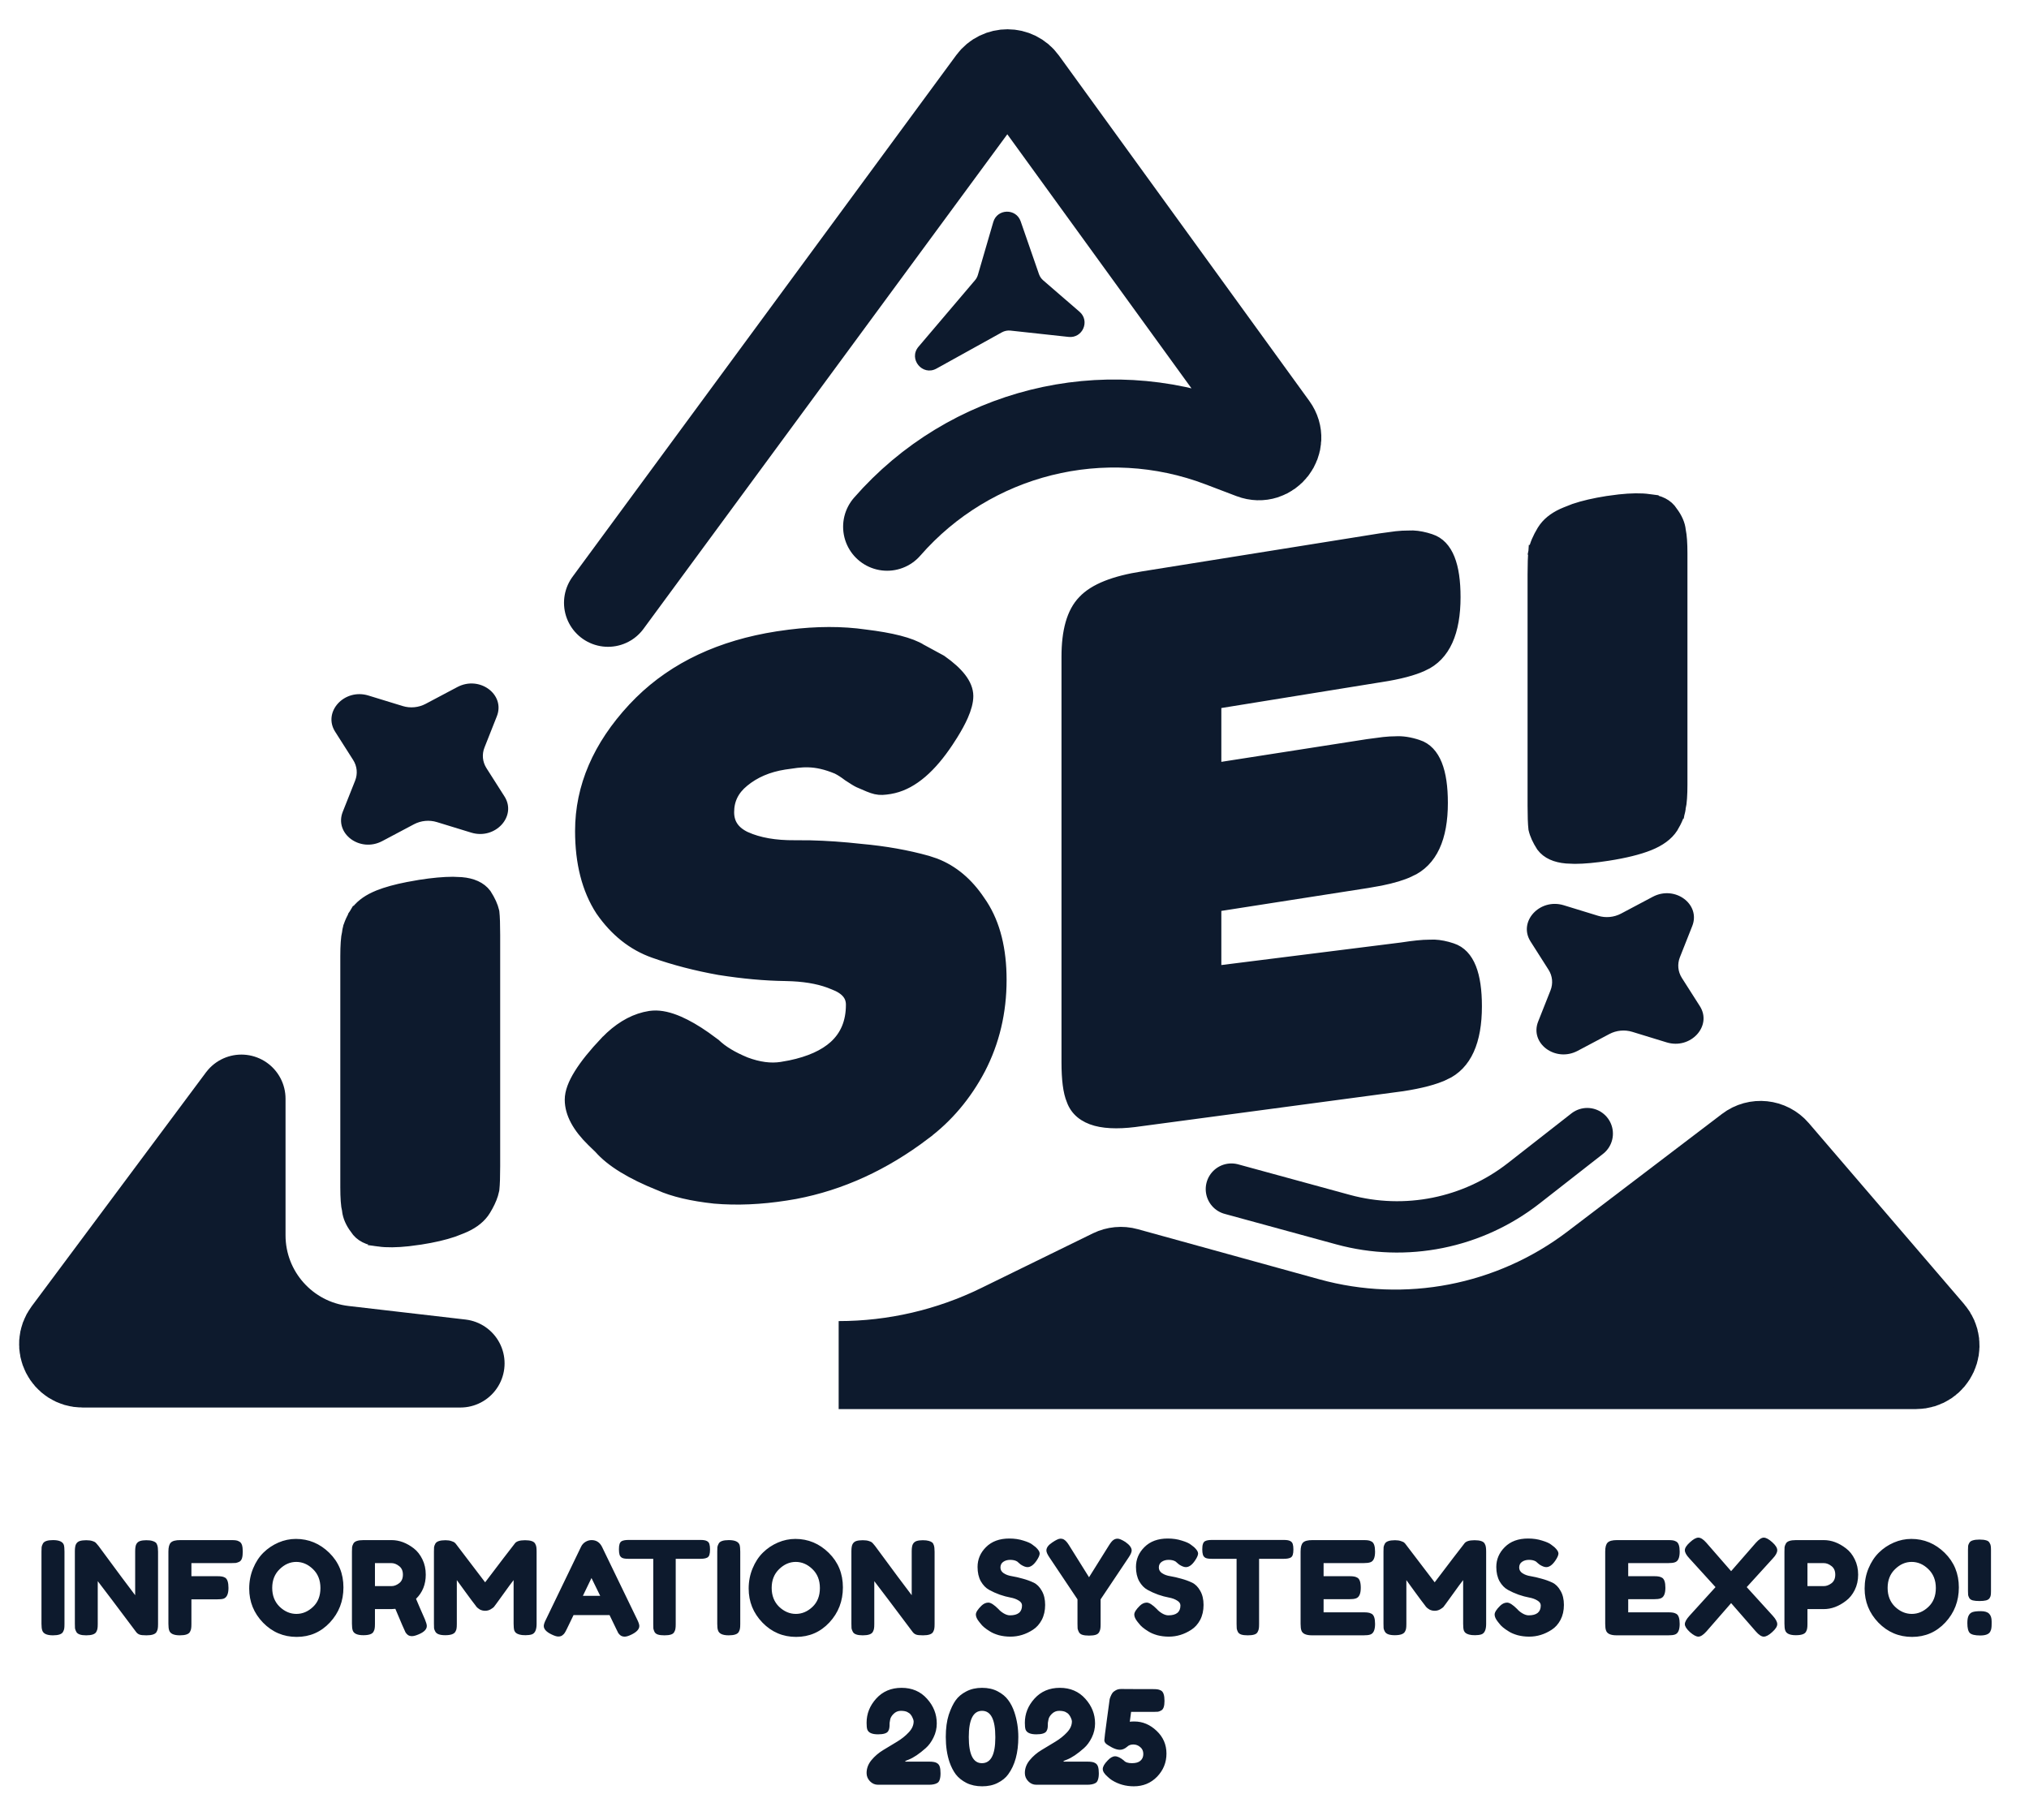 <svg width="68" height="61" viewBox="0 0 68 61" fill="none" xmlns="http://www.w3.org/2000/svg">
<path d="M41.269 39.861L45.012 40.884C47.109 41.457 49.353 41.005 51.066 39.666L53.195 38.001" stroke="#0D1A2D" stroke-width="1.721" stroke-linecap="round" stroke-linejoin="round"/>
<path d="M33.289 7.443C33.42 6.992 34.053 6.976 34.207 7.42L34.821 9.192C34.849 9.272 34.898 9.343 34.962 9.398L36.18 10.451C36.538 10.76 36.283 11.345 35.813 11.294L33.863 11.082C33.765 11.072 33.665 11.092 33.578 11.14L31.384 12.356C30.915 12.616 30.436 12.031 30.783 11.623L32.678 9.392C32.722 9.341 32.754 9.28 32.773 9.215L33.289 7.443Z" fill="#0D1A2D"/>
<path d="M20.377 20.207L33.236 2.723C33.499 2.366 34.035 2.367 34.295 2.727L38.838 8.996L42.687 14.307C43.049 14.807 42.54 15.472 41.963 15.252L40.928 14.858C36.978 13.354 32.509 14.471 29.731 17.657V17.657" stroke="#0D1A2D" stroke-width="2.95" stroke-linecap="round"/>
<path d="M33.53 44.503L37.275 42.669C37.419 42.599 37.583 42.583 37.738 42.626L43.826 44.307C47.141 45.222 50.693 44.537 53.429 42.454L58.605 38.514C58.881 38.303 59.274 38.345 59.5 38.608L64.707 44.677C65.072 45.102 64.77 45.76 64.21 45.76H28.107C29.987 45.76 31.842 45.33 33.53 44.503Z" fill="#0D1A2D" stroke="#0D1A2D" stroke-width="2.95" stroke-linecap="round"/>
<path d="M2.248 44.673L8.09 36.831V41.409C8.09 43.371 9.56 45.021 11.508 45.248L15.431 45.703H2.766C2.235 45.703 1.932 45.099 2.248 44.673Z" fill="#0D1A2D" stroke="#0D1A2D" stroke-width="2.959" stroke-linecap="round" stroke-linejoin="round"/>
<path d="M1.39 52.01C1.39 51.943 1.392 51.894 1.395 51.862C1.4 51.827 1.415 51.788 1.438 51.744C1.479 51.666 1.592 51.627 1.778 51.627C1.981 51.627 2.102 51.68 2.14 51.788C2.154 51.837 2.161 51.913 2.161 52.014V54.436C2.161 54.506 2.158 54.557 2.153 54.589C2.15 54.62 2.137 54.658 2.113 54.702C2.073 54.78 1.959 54.819 1.774 54.819C1.57 54.819 1.451 54.764 1.416 54.654C1.399 54.608 1.39 54.533 1.39 54.432V52.01ZM4.569 51.762C4.598 51.709 4.641 51.675 4.696 51.657C4.751 51.64 4.819 51.631 4.9 51.631C4.985 51.631 5.051 51.638 5.101 51.653C5.153 51.667 5.191 51.685 5.214 51.705C5.24 51.725 5.259 51.756 5.271 51.797C5.288 51.843 5.297 51.917 5.297 52.019V54.436C5.297 54.506 5.294 54.557 5.288 54.589C5.285 54.62 5.272 54.658 5.249 54.702C5.208 54.78 5.095 54.819 4.909 54.819C4.796 54.819 4.718 54.811 4.674 54.793C4.63 54.776 4.594 54.748 4.565 54.711C3.912 53.839 3.482 53.27 3.276 53.003V54.436C3.276 54.506 3.273 54.557 3.267 54.589C3.264 54.62 3.251 54.658 3.228 54.702C3.187 54.78 3.074 54.819 2.888 54.819C2.708 54.819 2.598 54.78 2.557 54.702C2.534 54.658 2.519 54.619 2.513 54.584C2.511 54.549 2.509 54.499 2.509 54.432V52.001C2.509 51.891 2.522 51.811 2.548 51.762C2.577 51.709 2.619 51.675 2.675 51.657C2.73 51.64 2.801 51.631 2.888 51.631C2.975 51.631 3.043 51.64 3.093 51.657C3.145 51.672 3.181 51.689 3.202 51.709C3.213 51.718 3.247 51.756 3.302 51.823C3.915 52.656 4.324 53.206 4.53 53.474V52.001C4.53 51.891 4.543 51.811 4.569 51.762ZM7.757 51.627C7.824 51.627 7.873 51.63 7.905 51.635C7.94 51.638 7.977 51.651 8.018 51.675C8.062 51.698 8.092 51.737 8.11 51.792C8.127 51.847 8.136 51.921 8.136 52.014C8.136 52.107 8.127 52.181 8.11 52.236C8.092 52.292 8.062 52.331 8.018 52.354C7.975 52.374 7.935 52.387 7.901 52.393C7.869 52.396 7.818 52.398 7.748 52.398H6.415V52.837H7.273C7.343 52.837 7.394 52.84 7.426 52.846C7.461 52.849 7.5 52.862 7.543 52.885C7.619 52.929 7.657 53.044 7.657 53.23C7.657 53.433 7.601 53.553 7.491 53.591C7.445 53.606 7.371 53.613 7.269 53.613H6.415V54.436C6.415 54.506 6.412 54.557 6.406 54.589C6.404 54.62 6.39 54.658 6.367 54.702C6.327 54.78 6.213 54.819 6.027 54.819C5.824 54.819 5.705 54.764 5.67 54.654C5.653 54.608 5.644 54.533 5.644 54.432V52.01C5.644 51.862 5.672 51.762 5.727 51.709C5.782 51.654 5.887 51.627 6.041 51.627H7.757ZM9.916 51.587C10.346 51.587 10.719 51.743 11.036 52.053C11.352 52.364 11.51 52.75 11.51 53.212C11.51 53.671 11.359 54.063 11.057 54.388C10.755 54.711 10.384 54.872 9.942 54.872C9.501 54.872 9.125 54.712 8.814 54.393C8.506 54.073 8.352 53.693 8.352 53.251C8.352 53.01 8.396 52.785 8.483 52.576C8.57 52.364 8.686 52.187 8.831 52.045C8.977 51.902 9.144 51.791 9.332 51.709C9.521 51.628 9.716 51.587 9.916 51.587ZM9.123 53.23C9.123 53.488 9.206 53.699 9.372 53.861C9.54 54.021 9.727 54.101 9.933 54.101C10.14 54.101 10.325 54.022 10.491 53.865C10.657 53.709 10.739 53.498 10.739 53.234C10.739 52.97 10.655 52.758 10.487 52.598C10.321 52.438 10.135 52.358 9.929 52.358C9.723 52.358 9.537 52.44 9.372 52.602C9.206 52.762 9.123 52.971 9.123 53.23ZM14.239 54.279C14.282 54.384 14.304 54.459 14.304 54.506C14.304 54.616 14.214 54.709 14.034 54.785C13.941 54.825 13.866 54.846 13.808 54.846C13.752 54.846 13.706 54.833 13.668 54.806C13.633 54.777 13.607 54.748 13.59 54.719C13.561 54.664 13.447 54.401 13.25 53.931L13.115 53.94H12.566V54.432C12.566 54.499 12.563 54.549 12.557 54.584C12.555 54.616 12.541 54.654 12.518 54.697C12.478 54.776 12.364 54.815 12.178 54.815C11.975 54.815 11.856 54.761 11.821 54.654C11.804 54.605 11.795 54.529 11.795 54.427V52.01C11.795 51.943 11.797 51.894 11.8 51.862C11.805 51.827 11.82 51.788 11.843 51.744C11.884 51.666 11.997 51.627 12.183 51.627H13.124C13.379 51.627 13.628 51.719 13.869 51.905C13.985 51.995 14.081 52.117 14.156 52.271C14.232 52.425 14.269 52.596 14.269 52.785C14.269 53.113 14.16 53.383 13.943 53.595C14.007 53.749 14.105 53.977 14.239 54.279ZM12.566 53.169H13.124C13.208 53.169 13.292 53.137 13.376 53.073C13.461 53.009 13.503 52.913 13.503 52.785C13.503 52.657 13.461 52.562 13.376 52.498C13.292 52.431 13.205 52.398 13.115 52.398H12.566V53.169ZM17.936 51.748C17.96 51.792 17.973 51.831 17.976 51.866C17.981 51.901 17.984 51.952 17.984 52.019V54.436C17.984 54.636 17.929 54.754 17.819 54.789C17.764 54.806 17.694 54.815 17.61 54.815C17.526 54.815 17.459 54.808 17.409 54.793C17.36 54.779 17.322 54.761 17.296 54.741C17.27 54.721 17.25 54.692 17.235 54.654C17.221 54.605 17.213 54.529 17.213 54.427V52.968C17.141 53.058 17.035 53.202 16.895 53.399C16.756 53.594 16.667 53.716 16.63 53.765C16.592 53.815 16.566 53.849 16.551 53.87C16.537 53.887 16.5 53.913 16.442 53.948C16.387 53.98 16.326 53.996 16.259 53.996C16.195 53.996 16.136 53.982 16.081 53.953C16.029 53.921 15.991 53.89 15.967 53.861L15.933 53.813C15.875 53.741 15.76 53.587 15.589 53.352C15.417 53.113 15.324 52.986 15.31 52.968V54.436C15.31 54.503 15.307 54.554 15.301 54.589C15.298 54.62 15.285 54.657 15.262 54.697C15.218 54.776 15.105 54.815 14.922 54.815C14.745 54.815 14.635 54.776 14.591 54.697C14.568 54.657 14.553 54.619 14.547 54.584C14.545 54.549 14.543 54.497 14.543 54.427V52.01C14.543 51.943 14.545 51.894 14.547 51.862C14.553 51.827 14.568 51.788 14.591 51.744C14.635 51.669 14.748 51.631 14.931 51.631C15.009 51.631 15.076 51.641 15.131 51.661C15.189 51.679 15.227 51.698 15.244 51.718L15.271 51.744L16.259 53.042C16.753 52.389 17.083 51.958 17.248 51.748C17.297 51.67 17.414 51.631 17.597 51.631C17.782 51.631 17.896 51.67 17.936 51.748ZM20.176 51.853L21.352 54.284C21.401 54.382 21.426 54.456 21.426 54.506C21.426 54.61 21.342 54.705 21.173 54.789C21.075 54.838 20.996 54.863 20.938 54.863C20.883 54.863 20.837 54.85 20.799 54.824C20.764 54.798 20.738 54.77 20.72 54.741C20.706 54.712 20.684 54.669 20.655 54.61L20.428 54.14H19.222L18.995 54.61C18.966 54.669 18.943 54.711 18.926 54.737C18.911 54.763 18.885 54.79 18.847 54.819C18.812 54.846 18.766 54.859 18.708 54.859C18.653 54.859 18.576 54.834 18.477 54.785C18.309 54.703 18.224 54.61 18.224 54.506C18.224 54.456 18.249 54.382 18.299 54.284L19.474 51.849C19.506 51.782 19.554 51.728 19.618 51.688C19.685 51.647 19.755 51.627 19.827 51.627C19.984 51.627 20.1 51.702 20.176 51.853ZM19.823 52.898L19.535 53.495H20.115L19.823 52.898ZM21.061 51.622H23.483C23.576 51.622 23.644 51.634 23.687 51.657C23.731 51.677 23.76 51.711 23.774 51.757C23.789 51.804 23.796 51.865 23.796 51.94C23.796 52.016 23.789 52.077 23.774 52.123C23.76 52.167 23.735 52.197 23.7 52.215C23.648 52.241 23.574 52.254 23.478 52.254H22.646V54.445C22.646 54.512 22.643 54.561 22.637 54.593C22.635 54.625 22.622 54.663 22.598 54.706C22.578 54.747 22.54 54.776 22.485 54.793C22.43 54.811 22.357 54.819 22.267 54.819C22.177 54.819 22.105 54.811 22.049 54.793C21.997 54.776 21.959 54.747 21.936 54.706C21.916 54.663 21.903 54.625 21.897 54.593C21.894 54.558 21.893 54.507 21.893 54.441V52.254H21.056C20.963 52.254 20.895 52.244 20.852 52.223C20.808 52.2 20.779 52.165 20.764 52.119C20.75 52.072 20.743 52.011 20.743 51.936C20.743 51.86 20.75 51.801 20.764 51.757C20.779 51.711 20.804 51.679 20.838 51.661C20.891 51.635 20.965 51.622 21.061 51.622ZM24.038 52.01C24.038 51.943 24.039 51.894 24.042 51.862C24.048 51.827 24.062 51.788 24.086 51.744C24.126 51.666 24.239 51.627 24.425 51.627C24.629 51.627 24.749 51.68 24.787 51.788C24.801 51.837 24.809 51.913 24.809 52.014V54.436C24.809 54.506 24.806 54.557 24.8 54.589C24.797 54.62 24.784 54.658 24.761 54.702C24.72 54.78 24.607 54.819 24.421 54.819C24.218 54.819 24.099 54.764 24.064 54.654C24.046 54.608 24.038 54.533 24.038 54.432V52.01ZM26.655 51.587C27.085 51.587 27.458 51.743 27.774 52.053C28.091 52.364 28.249 52.75 28.249 53.212C28.249 53.671 28.098 54.063 27.796 54.388C27.494 54.711 27.122 54.872 26.681 54.872C26.24 54.872 25.863 54.712 25.553 54.393C25.245 54.073 25.091 53.693 25.091 53.251C25.091 53.01 25.135 52.785 25.222 52.576C25.309 52.364 25.425 52.187 25.57 52.045C25.715 51.902 25.882 51.791 26.071 51.709C26.26 51.628 26.454 51.587 26.655 51.587ZM25.862 53.23C25.862 53.488 25.945 53.699 26.11 53.861C26.279 54.021 26.466 54.101 26.672 54.101C26.878 54.101 27.064 54.022 27.23 53.865C27.395 53.709 27.478 53.498 27.478 53.234C27.478 52.97 27.394 52.758 27.226 52.598C27.06 52.438 26.874 52.358 26.668 52.358C26.462 52.358 26.276 52.44 26.11 52.602C25.945 52.762 25.862 52.971 25.862 53.23ZM30.594 51.762C30.623 51.709 30.666 51.675 30.721 51.657C30.776 51.64 30.844 51.631 30.925 51.631C31.01 51.631 31.076 51.638 31.126 51.653C31.178 51.667 31.216 51.685 31.239 51.705C31.265 51.725 31.284 51.756 31.296 51.797C31.313 51.843 31.322 51.917 31.322 52.019V54.436C31.322 54.506 31.319 54.557 31.313 54.589C31.31 54.62 31.297 54.658 31.274 54.702C31.233 54.78 31.12 54.819 30.934 54.819C30.821 54.819 30.742 54.811 30.699 54.793C30.655 54.776 30.619 54.748 30.59 54.711C29.937 53.839 29.507 53.27 29.301 53.003V54.436C29.301 54.506 29.298 54.557 29.292 54.589C29.289 54.62 29.276 54.658 29.253 54.702C29.212 54.78 29.099 54.819 28.913 54.819C28.733 54.819 28.622 54.78 28.582 54.702C28.559 54.658 28.544 54.619 28.538 54.584C28.535 54.549 28.534 54.499 28.534 54.432V52.001C28.534 51.891 28.547 51.811 28.573 51.762C28.602 51.709 28.644 51.675 28.7 51.657C28.755 51.64 28.826 51.631 28.913 51.631C29 51.631 29.068 51.64 29.118 51.657C29.17 51.672 29.206 51.689 29.227 51.709C29.238 51.718 29.272 51.756 29.327 51.823C29.939 52.656 30.349 53.206 30.555 53.474V52.001C30.555 51.891 30.568 51.811 30.594 51.762ZM32.819 54.371C32.743 54.278 32.705 54.195 32.705 54.123C32.705 54.047 32.768 53.948 32.893 53.826C32.965 53.757 33.042 53.722 33.124 53.722C33.205 53.722 33.318 53.794 33.463 53.94C33.504 53.989 33.562 54.037 33.638 54.083C33.713 54.127 33.783 54.149 33.847 54.149C34.117 54.149 34.252 54.038 34.252 53.818C34.252 53.751 34.214 53.696 34.139 53.652C34.066 53.606 33.974 53.572 33.864 53.552C33.754 53.532 33.635 53.5 33.507 53.456C33.379 53.41 33.26 53.356 33.15 53.295C33.039 53.234 32.947 53.138 32.871 53.007C32.798 52.874 32.762 52.714 32.762 52.528C32.762 52.273 32.856 52.05 33.045 51.862C33.237 51.67 33.497 51.574 33.825 51.574C33.999 51.574 34.157 51.597 34.3 51.644C34.445 51.688 34.545 51.733 34.6 51.779L34.709 51.862C34.799 51.946 34.844 52.017 34.844 52.075C34.844 52.133 34.809 52.213 34.74 52.315C34.641 52.46 34.539 52.533 34.435 52.533C34.374 52.533 34.298 52.504 34.208 52.446C34.2 52.44 34.182 52.425 34.156 52.402C34.133 52.379 34.111 52.36 34.091 52.345C34.03 52.307 33.951 52.289 33.855 52.289C33.763 52.289 33.684 52.312 33.62 52.358C33.559 52.402 33.529 52.464 33.529 52.546C33.529 52.624 33.565 52.688 33.638 52.737C33.713 52.787 33.806 52.82 33.916 52.837C34.027 52.855 34.147 52.883 34.278 52.92C34.409 52.955 34.529 52.999 34.639 53.051C34.75 53.103 34.841 53.195 34.914 53.325C34.989 53.453 35.027 53.611 35.027 53.8C35.027 53.989 34.989 54.156 34.914 54.301C34.838 54.443 34.74 54.554 34.618 54.632C34.383 54.786 34.131 54.863 33.864 54.863C33.728 54.863 33.598 54.847 33.476 54.815C33.355 54.78 33.256 54.738 33.18 54.689C33.026 54.596 32.919 54.506 32.858 54.419L32.819 54.371ZM37.714 51.688C37.856 51.786 37.927 51.882 37.927 51.975C37.927 52.03 37.894 52.107 37.827 52.206L36.886 53.613V54.445C36.886 54.512 36.883 54.562 36.877 54.597C36.874 54.629 36.861 54.667 36.838 54.711C36.815 54.754 36.776 54.785 36.72 54.802C36.665 54.819 36.591 54.828 36.498 54.828C36.405 54.828 36.331 54.819 36.276 54.802C36.221 54.785 36.182 54.754 36.158 54.711C36.135 54.664 36.121 54.625 36.115 54.593C36.112 54.558 36.111 54.506 36.111 54.436V53.613L35.17 52.206C35.103 52.107 35.069 52.03 35.069 51.975C35.069 51.882 35.133 51.794 35.261 51.709C35.389 51.622 35.48 51.579 35.536 51.579C35.591 51.579 35.634 51.59 35.666 51.614C35.716 51.645 35.768 51.705 35.823 51.792L36.498 52.872L37.173 51.792C37.229 51.705 37.276 51.648 37.317 51.622C37.358 51.593 37.404 51.579 37.457 51.579C37.512 51.579 37.597 51.615 37.714 51.688ZM38.127 54.371C38.052 54.278 38.014 54.195 38.014 54.123C38.014 54.047 38.077 53.948 38.202 53.826C38.274 53.757 38.351 53.722 38.432 53.722C38.514 53.722 38.627 53.794 38.772 53.94C38.813 53.989 38.871 54.037 38.946 54.083C39.022 54.127 39.092 54.149 39.156 54.149C39.425 54.149 39.561 54.038 39.561 53.818C39.561 53.751 39.523 53.696 39.447 53.652C39.375 53.606 39.283 53.572 39.173 53.552C39.062 53.532 38.944 53.5 38.816 53.456C38.688 53.41 38.569 53.356 38.459 53.295C38.348 53.234 38.255 53.138 38.18 53.007C38.107 52.874 38.071 52.714 38.071 52.528C38.071 52.273 38.165 52.05 38.354 51.862C38.546 51.67 38.806 51.574 39.134 51.574C39.308 51.574 39.466 51.597 39.608 51.644C39.754 51.688 39.854 51.733 39.909 51.779L40.018 51.862C40.108 51.946 40.153 52.017 40.153 52.075C40.153 52.133 40.118 52.213 40.048 52.315C39.95 52.46 39.848 52.533 39.743 52.533C39.682 52.533 39.607 52.504 39.517 52.446C39.508 52.44 39.491 52.425 39.465 52.402C39.441 52.379 39.42 52.36 39.399 52.345C39.338 52.307 39.26 52.289 39.164 52.289C39.071 52.289 38.993 52.312 38.929 52.358C38.868 52.402 38.837 52.464 38.837 52.546C38.837 52.624 38.874 52.688 38.946 52.737C39.022 52.787 39.115 52.82 39.225 52.837C39.336 52.855 39.456 52.883 39.587 52.92C39.717 52.955 39.838 52.999 39.948 53.051C40.059 53.103 40.15 53.195 40.223 53.325C40.298 53.453 40.336 53.611 40.336 53.8C40.336 53.989 40.298 54.156 40.223 54.301C40.147 54.443 40.048 54.554 39.926 54.632C39.691 54.786 39.44 54.863 39.173 54.863C39.036 54.863 38.907 54.847 38.785 54.815C38.663 54.78 38.565 54.738 38.489 54.689C38.335 54.596 38.228 54.506 38.167 54.419L38.127 54.371ZM40.611 51.622H43.033C43.126 51.622 43.194 51.634 43.238 51.657C43.281 51.677 43.31 51.711 43.325 51.757C43.34 51.804 43.347 51.865 43.347 51.94C43.347 52.016 43.34 52.077 43.325 52.123C43.31 52.167 43.286 52.197 43.251 52.215C43.199 52.241 43.125 52.254 43.029 52.254H42.197V54.445C42.197 54.512 42.194 54.561 42.188 54.593C42.185 54.625 42.172 54.663 42.149 54.706C42.129 54.747 42.091 54.776 42.036 54.793C41.98 54.811 41.908 54.819 41.818 54.819C41.728 54.819 41.655 54.811 41.6 54.793C41.548 54.776 41.51 54.747 41.487 54.706C41.466 54.663 41.453 54.625 41.448 54.593C41.445 54.558 41.443 54.507 41.443 54.441V52.254H40.607C40.514 52.254 40.446 52.244 40.402 52.223C40.359 52.2 40.33 52.165 40.315 52.119C40.3 52.072 40.293 52.011 40.293 51.936C40.293 51.86 40.3 51.801 40.315 51.757C40.33 51.711 40.354 51.679 40.389 51.661C40.441 51.635 40.515 51.622 40.611 51.622ZM44.359 54.048H45.701C45.768 54.048 45.817 54.051 45.849 54.057C45.884 54.06 45.923 54.073 45.967 54.096C46.045 54.137 46.084 54.25 46.084 54.436C46.084 54.639 46.031 54.758 45.923 54.793C45.874 54.811 45.798 54.819 45.697 54.819H43.972C43.768 54.819 43.649 54.764 43.614 54.654C43.597 54.608 43.588 54.533 43.588 54.432V52.01C43.588 51.862 43.616 51.762 43.671 51.709C43.726 51.654 43.831 51.627 43.985 51.627H45.701C45.768 51.627 45.817 51.63 45.849 51.635C45.884 51.638 45.923 51.651 45.967 51.675C46.045 51.715 46.084 51.828 46.084 52.014C46.084 52.218 46.031 52.337 45.923 52.371C45.874 52.389 45.798 52.398 45.697 52.398H44.359V52.837H45.222C45.288 52.837 45.338 52.84 45.37 52.846C45.405 52.849 45.444 52.862 45.487 52.885C45.566 52.926 45.605 53.039 45.605 53.225C45.605 53.428 45.55 53.547 45.44 53.582C45.39 53.6 45.315 53.608 45.213 53.608H44.359V54.048ZM49.759 51.748C49.782 51.792 49.796 51.831 49.798 51.866C49.804 51.901 49.807 51.952 49.807 52.019V54.436C49.807 54.636 49.752 54.754 49.642 54.789C49.587 54.806 49.517 54.815 49.433 54.815C49.348 54.815 49.282 54.808 49.232 54.793C49.183 54.779 49.145 54.761 49.119 54.741C49.093 54.721 49.072 54.692 49.058 54.654C49.043 54.605 49.036 54.529 49.036 54.427V52.968C48.964 53.058 48.858 53.202 48.718 53.399C48.579 53.594 48.49 53.716 48.453 53.765C48.415 53.815 48.389 53.849 48.374 53.87C48.36 53.887 48.323 53.913 48.265 53.948C48.21 53.98 48.149 53.996 48.082 53.996C48.018 53.996 47.959 53.982 47.904 53.953C47.851 53.921 47.814 53.89 47.79 53.861L47.755 53.813C47.697 53.741 47.583 53.587 47.411 53.352C47.24 53.113 47.147 52.986 47.133 52.968V54.436C47.133 54.503 47.13 54.554 47.124 54.589C47.121 54.62 47.108 54.657 47.085 54.697C47.041 54.776 46.928 54.815 46.745 54.815C46.568 54.815 46.458 54.776 46.414 54.697C46.391 54.657 46.376 54.619 46.37 54.584C46.367 54.549 46.366 54.497 46.366 54.427V52.01C46.366 51.943 46.367 51.894 46.37 51.862C46.376 51.827 46.391 51.788 46.414 51.744C46.458 51.669 46.571 51.631 46.754 51.631C46.832 51.631 46.899 51.641 46.954 51.661C47.012 51.679 47.05 51.698 47.067 51.718L47.093 51.744L48.082 53.042C48.576 52.389 48.906 51.958 49.071 51.748C49.12 51.67 49.236 51.631 49.419 51.631C49.605 51.631 49.719 51.67 49.759 51.748ZM50.204 54.371C50.129 54.278 50.091 54.195 50.091 54.123C50.091 54.047 50.153 53.948 50.278 53.826C50.351 53.757 50.428 53.722 50.509 53.722C50.59 53.722 50.703 53.794 50.849 53.94C50.889 53.989 50.947 54.037 51.023 54.083C51.099 54.127 51.168 54.149 51.232 54.149C51.502 54.149 51.637 54.038 51.637 53.818C51.637 53.751 51.599 53.696 51.524 53.652C51.451 53.606 51.36 53.572 51.249 53.552C51.139 53.532 51.02 53.5 50.892 53.456C50.764 53.41 50.645 53.356 50.535 53.295C50.425 53.234 50.332 53.138 50.256 53.007C50.184 52.874 50.147 52.714 50.147 52.528C50.147 52.273 50.242 52.05 50.431 51.862C50.622 51.67 50.882 51.574 51.21 51.574C51.385 51.574 51.543 51.597 51.685 51.644C51.83 51.688 51.931 51.733 51.986 51.779L52.094 51.862C52.185 51.946 52.23 52.017 52.23 52.075C52.23 52.133 52.195 52.213 52.125 52.315C52.026 52.46 51.925 52.533 51.82 52.533C51.759 52.533 51.684 52.504 51.594 52.446C51.585 52.44 51.568 52.425 51.541 52.402C51.518 52.379 51.496 52.36 51.476 52.345C51.415 52.307 51.337 52.289 51.241 52.289C51.148 52.289 51.069 52.312 51.006 52.358C50.945 52.402 50.914 52.464 50.914 52.546C50.914 52.624 50.95 52.688 51.023 52.737C51.099 52.787 51.191 52.82 51.302 52.837C51.412 52.855 51.533 52.883 51.663 52.92C51.794 52.955 51.914 52.999 52.025 53.051C52.135 53.103 52.227 53.195 52.299 53.325C52.375 53.453 52.413 53.611 52.413 53.8C52.413 53.989 52.375 54.156 52.299 54.301C52.224 54.443 52.125 54.554 52.003 54.632C51.768 54.786 51.517 54.863 51.249 54.863C51.113 54.863 50.984 54.847 50.862 54.815C50.74 54.78 50.641 54.738 50.566 54.689C50.412 54.596 50.304 54.506 50.243 54.419L50.204 54.371ZM54.568 54.048H55.91C55.977 54.048 56.026 54.051 56.058 54.057C56.093 54.06 56.132 54.073 56.176 54.096C56.254 54.137 56.293 54.25 56.293 54.436C56.293 54.639 56.24 54.758 56.132 54.793C56.083 54.811 56.007 54.819 55.906 54.819H54.181C53.977 54.819 53.858 54.764 53.824 54.654C53.806 54.608 53.797 54.533 53.797 54.432V52.01C53.797 51.862 53.825 51.762 53.88 51.709C53.935 51.654 54.04 51.627 54.194 51.627H55.91C55.977 51.627 56.026 51.63 56.058 51.635C56.093 51.638 56.132 51.651 56.176 51.675C56.254 51.715 56.293 51.828 56.293 52.014C56.293 52.218 56.24 52.337 56.132 52.371C56.083 52.389 56.007 52.398 55.906 52.398H54.568V52.837H55.431C55.498 52.837 55.547 52.84 55.579 52.846C55.614 52.849 55.653 52.862 55.697 52.885C55.775 52.926 55.814 53.039 55.814 53.225C55.814 53.428 55.759 53.547 55.649 53.582C55.599 53.6 55.524 53.608 55.422 53.608H54.568V54.048ZM58.54 53.203L59.415 54.166C59.514 54.276 59.563 54.369 59.563 54.445C59.563 54.52 59.507 54.609 59.393 54.711C59.283 54.812 59.189 54.863 59.11 54.863C59.035 54.863 58.946 54.805 58.845 54.689L58.017 53.739L57.189 54.689C57.085 54.805 56.995 54.863 56.919 54.863C56.847 54.863 56.752 54.812 56.636 54.711C56.523 54.606 56.466 54.517 56.466 54.445C56.466 54.372 56.517 54.279 56.619 54.166L57.494 53.203L56.619 52.241C56.517 52.133 56.466 52.042 56.466 51.966C56.466 51.891 56.523 51.802 56.636 51.701C56.749 51.596 56.844 51.544 56.919 51.544C56.998 51.544 57.088 51.602 57.189 51.718L58.017 52.668L58.845 51.718C58.949 51.602 59.038 51.544 59.11 51.544C59.186 51.544 59.28 51.595 59.393 51.696C59.507 51.798 59.563 51.888 59.563 51.966C59.563 52.045 59.514 52.136 59.415 52.241L58.54 53.203ZM62.16 52.271C62.236 52.425 62.274 52.596 62.274 52.785C62.274 52.974 62.236 53.145 62.16 53.299C62.085 53.45 61.988 53.571 61.868 53.661C61.627 53.847 61.378 53.94 61.119 53.94H60.575V54.432C60.575 54.499 60.572 54.549 60.566 54.584C60.563 54.616 60.55 54.654 60.527 54.697C60.486 54.776 60.373 54.815 60.187 54.815C59.984 54.815 59.865 54.761 59.83 54.654C59.812 54.605 59.804 54.529 59.804 54.427V52.01C59.804 51.943 59.805 51.894 59.808 51.862C59.814 51.827 59.828 51.788 59.852 51.744C59.892 51.666 60.006 51.627 60.191 51.627H61.124C61.379 51.627 61.627 51.719 61.868 51.905C61.988 51.995 62.085 52.117 62.16 52.271ZM61.124 53.169C61.211 53.169 61.296 53.137 61.381 53.073C61.465 53.009 61.507 52.913 61.507 52.785C61.507 52.657 61.465 52.562 61.381 52.498C61.296 52.431 61.209 52.398 61.119 52.398H60.575V53.169H61.124ZM64.055 51.587C64.484 51.587 64.857 51.743 65.174 52.053C65.49 52.364 65.649 52.75 65.649 53.212C65.649 53.671 65.498 54.063 65.196 54.388C64.894 54.711 64.522 54.872 64.081 54.872C63.639 54.872 63.263 54.712 62.952 54.393C62.645 54.073 62.491 53.693 62.491 53.251C62.491 53.01 62.534 52.785 62.621 52.576C62.709 52.364 62.825 52.187 62.97 52.045C63.115 51.902 63.282 51.791 63.471 51.709C63.66 51.628 63.854 51.587 64.055 51.587ZM63.262 53.23C63.262 53.488 63.344 53.699 63.51 53.861C63.678 54.021 63.866 54.101 64.072 54.101C64.278 54.101 64.464 54.022 64.629 53.865C64.795 53.709 64.878 53.498 64.878 53.234C64.878 52.97 64.793 52.758 64.625 52.598C64.46 52.438 64.274 52.358 64.067 52.358C63.861 52.358 63.675 52.44 63.51 52.602C63.344 52.762 63.262 52.971 63.262 53.23ZM65.977 54.157C66.006 54.099 66.05 54.06 66.108 54.04C66.169 54.019 66.262 54.009 66.387 54.009C66.514 54.009 66.606 54.037 66.661 54.092C66.719 54.147 66.748 54.234 66.748 54.353V54.423C66.748 54.493 66.745 54.545 66.739 54.58C66.737 54.612 66.723 54.651 66.7 54.697C66.654 54.782 66.542 54.824 66.365 54.824C66.191 54.824 66.074 54.796 66.016 54.741C65.961 54.683 65.934 54.573 65.934 54.41C65.934 54.297 65.948 54.212 65.977 54.157ZM66.561 53.648C66.506 53.662 66.432 53.669 66.339 53.669C66.246 53.669 66.172 53.662 66.117 53.648C66.061 53.633 66.022 53.607 65.999 53.569C65.979 53.532 65.966 53.498 65.96 53.469C65.957 53.44 65.955 53.395 65.955 53.334V51.953C65.955 51.892 65.957 51.847 65.96 51.818C65.966 51.786 65.98 51.751 66.003 51.714C66.026 51.676 66.066 51.65 66.121 51.635C66.176 51.618 66.25 51.609 66.343 51.609C66.436 51.609 66.51 51.618 66.565 51.635C66.62 51.65 66.658 51.677 66.678 51.718C66.702 51.756 66.715 51.791 66.718 51.823C66.723 51.852 66.726 51.897 66.726 51.958V53.338C66.726 53.399 66.723 53.444 66.718 53.474C66.715 53.502 66.702 53.536 66.678 53.574C66.655 53.608 66.616 53.633 66.561 53.648ZM31.138 59.053C31.257 59.053 31.341 59.067 31.391 59.096C31.443 59.123 31.478 59.165 31.495 59.223C31.513 59.278 31.521 59.352 31.521 59.445C31.521 59.535 31.511 59.608 31.491 59.663C31.474 59.718 31.443 59.756 31.399 59.776C31.336 59.811 31.245 59.828 31.129 59.828H29.426C29.322 59.828 29.232 59.789 29.156 59.711C29.081 59.632 29.043 59.541 29.043 59.436C29.043 59.279 29.097 59.136 29.204 59.005C29.314 58.871 29.447 58.758 29.6 58.665C29.754 58.569 29.908 58.476 30.062 58.386C30.216 58.293 30.347 58.189 30.454 58.073C30.565 57.957 30.62 57.833 30.62 57.703C30.62 57.676 30.61 57.64 30.589 57.594C30.569 57.544 30.546 57.505 30.52 57.476C30.496 57.444 30.459 57.415 30.406 57.389C30.354 57.363 30.281 57.35 30.189 57.35C30.096 57.35 30.014 57.385 29.945 57.454C29.878 57.521 29.84 57.588 29.831 57.655L29.814 57.755V57.781C29.814 57.845 29.811 57.893 29.805 57.925C29.802 57.957 29.789 57.993 29.766 58.033C29.722 58.103 29.609 58.138 29.426 58.138C29.223 58.138 29.102 58.083 29.065 57.972C29.05 57.926 29.043 57.852 29.043 57.75C29.043 57.448 29.15 57.178 29.365 56.94C29.583 56.699 29.866 56.579 30.215 56.579C30.566 56.579 30.851 56.701 31.068 56.945C31.286 57.186 31.395 57.462 31.395 57.772C31.395 57.938 31.359 58.094 31.286 58.243C31.214 58.391 31.127 58.51 31.025 58.6C30.81 58.791 30.618 58.921 30.45 58.987L30.341 59.031V59.053H31.138ZM32.028 56.997C32.112 56.878 32.23 56.779 32.381 56.701C32.535 56.619 32.712 56.579 32.913 56.579C33.113 56.579 33.287 56.618 33.435 56.696C33.586 56.775 33.704 56.872 33.788 56.988C33.875 57.104 33.945 57.241 33.997 57.398C34.084 57.659 34.128 57.936 34.128 58.23C34.128 58.755 34.015 59.172 33.788 59.48C33.704 59.596 33.586 59.692 33.435 59.767C33.287 59.843 33.114 59.88 32.917 59.88C32.719 59.88 32.544 59.843 32.39 59.767C32.239 59.689 32.12 59.593 32.033 59.48C31.948 59.366 31.879 59.231 31.824 59.075C31.739 58.825 31.697 58.542 31.697 58.225C31.697 57.935 31.731 57.687 31.797 57.48C31.867 57.274 31.944 57.113 32.028 56.997ZM32.908 59.105C33.207 59.105 33.357 58.821 33.357 58.251V58.225C33.357 57.642 33.209 57.35 32.913 57.35C32.616 57.35 32.468 57.643 32.468 58.23C32.468 58.813 32.615 59.105 32.908 59.105ZM36.443 59.053C36.562 59.053 36.646 59.067 36.695 59.096C36.748 59.123 36.782 59.165 36.8 59.223C36.817 59.278 36.826 59.352 36.826 59.445C36.826 59.535 36.816 59.608 36.795 59.663C36.778 59.718 36.748 59.756 36.704 59.776C36.64 59.811 36.55 59.828 36.434 59.828H34.731C34.626 59.828 34.536 59.789 34.461 59.711C34.385 59.632 34.347 59.541 34.347 59.436C34.347 59.279 34.401 59.136 34.509 59.005C34.619 58.871 34.751 58.758 34.905 58.665C35.059 58.569 35.213 58.476 35.367 58.386C35.521 58.293 35.651 58.189 35.759 58.073C35.869 57.957 35.924 57.833 35.924 57.703C35.924 57.676 35.914 57.64 35.894 57.594C35.873 57.544 35.85 57.505 35.824 57.476C35.801 57.444 35.763 57.415 35.711 57.389C35.658 57.363 35.586 57.35 35.493 57.35C35.4 57.35 35.319 57.385 35.249 57.454C35.182 57.521 35.145 57.588 35.136 57.655L35.118 57.755V57.781C35.118 57.845 35.115 57.893 35.11 57.925C35.107 57.957 35.094 57.993 35.071 58.033C35.027 58.103 34.914 58.138 34.731 58.138C34.528 58.138 34.407 58.083 34.369 57.972C34.355 57.926 34.347 57.852 34.347 57.75C34.347 57.448 34.455 57.178 34.67 56.94C34.888 56.699 35.171 56.579 35.519 56.579C35.87 56.579 36.155 56.701 36.373 56.945C36.591 57.186 36.7 57.462 36.7 57.772C36.7 57.938 36.663 58.094 36.591 58.243C36.518 58.391 36.431 58.51 36.329 58.6C36.114 58.791 35.923 58.921 35.754 58.987L35.645 59.031V59.053H36.443ZM37.572 56.618L38.234 56.622H38.644C38.714 56.622 38.764 56.625 38.796 56.631C38.828 56.634 38.866 56.647 38.91 56.67C38.988 56.711 39.027 56.827 39.027 57.019C39.027 57.193 38.991 57.299 38.918 57.337C38.878 57.36 38.841 57.374 38.809 57.38C38.781 57.383 38.734 57.385 38.67 57.385H37.908C37.902 57.419 37.888 57.53 37.864 57.716C37.896 57.71 37.947 57.707 38.017 57.707C38.293 57.707 38.541 57.811 38.762 58.02C38.982 58.227 39.093 58.481 39.093 58.783C39.093 59.082 38.988 59.34 38.779 59.558C38.57 59.773 38.31 59.88 37.999 59.88C37.729 59.88 37.485 59.812 37.267 59.676C37.218 59.644 37.182 59.616 37.159 59.593L37.124 59.562C37.013 59.467 36.958 59.38 36.958 59.301C36.958 59.223 37.012 59.128 37.119 59.018C37.206 58.922 37.291 58.874 37.372 58.874C37.453 58.874 37.551 58.921 37.664 59.014C37.716 59.075 37.806 59.105 37.934 59.105C38.065 59.105 38.16 59.078 38.221 59.022C38.285 58.967 38.317 58.892 38.317 58.796C38.317 58.697 38.282 58.62 38.213 58.565C38.146 58.507 38.069 58.478 37.982 58.478C37.895 58.478 37.825 58.504 37.773 58.556C37.694 58.623 37.614 58.656 37.533 58.656C37.455 58.656 37.363 58.629 37.259 58.574C37.157 58.519 37.09 58.475 37.058 58.443C37.026 58.408 37.011 58.372 37.011 58.334C37.011 58.296 37.039 58.063 37.098 57.633C37.156 57.203 37.186 56.979 37.189 56.962C37.192 56.945 37.202 56.914 37.22 56.87C37.237 56.827 37.257 56.788 37.281 56.753C37.307 56.718 37.344 56.688 37.394 56.661C37.446 56.632 37.506 56.618 37.572 56.618Z" fill="#0D1A2D"/>
<path d="M26.453 21.271C27.372 21.156 28.22 21.154 28.995 21.266H28.994C29.879 21.373 30.521 21.532 30.89 21.761H30.889L31.546 22.118L31.554 22.123L31.562 22.128C31.844 22.327 32.064 22.524 32.215 22.72C32.366 22.916 32.454 23.122 32.455 23.332C32.455 23.528 32.392 23.755 32.282 24.005C32.198 24.195 32.084 24.404 31.942 24.633L31.79 24.869C31.218 25.733 30.608 26.272 29.953 26.427L29.821 26.454C29.633 26.483 29.504 26.497 29.347 26.461C29.204 26.429 29.039 26.354 28.773 26.238L28.771 26.237C28.704 26.206 28.587 26.133 28.43 26.029L28.42 26.023C28.285 25.92 28.162 25.84 28.05 25.784C27.669 25.625 27.372 25.567 27.105 25.558C26.969 25.553 26.839 25.561 26.706 25.576L26.29 25.634C25.749 25.719 25.299 25.913 24.936 26.213L24.935 26.214C24.6 26.487 24.439 26.821 24.439 27.225C24.439 27.416 24.486 27.575 24.576 27.706C24.665 27.838 24.805 27.953 25.003 28.047H25.004C25.437 28.24 25.978 28.337 26.634 28.331L27.156 28.334C27.689 28.347 28.256 28.386 28.858 28.453H28.857C29.661 28.525 30.405 28.657 31.087 28.848L31.349 28.935C31.946 29.165 32.446 29.587 32.849 30.191L32.937 30.321C33.363 30.984 33.57 31.83 33.57 32.845C33.57 33.93 33.334 34.929 32.861 35.841V35.842C32.39 36.733 31.772 37.465 31.008 38.037L31.009 38.038C29.647 39.071 28.195 39.737 26.653 40.029L26.343 40.081C25.5 40.213 24.7 40.248 23.942 40.183L23.938 40.182C23.185 40.101 22.565 39.957 22.083 39.742V39.741C21.148 39.366 20.47 38.955 20.072 38.499L19.832 38.267C19.358 37.803 19.092 37.335 19.092 36.863C19.092 36.605 19.206 36.314 19.403 35.998C19.601 35.678 19.894 35.314 20.279 34.908H20.28L20.454 34.737C20.866 34.359 21.307 34.126 21.78 34.052L21.891 34.041C22.154 34.025 22.445 34.094 22.76 34.231C23.031 34.349 23.328 34.52 23.648 34.744L23.976 34.984L23.984 34.99L23.99 34.996C24.217 35.214 24.55 35.418 24.997 35.602C25.437 35.767 25.831 35.816 26.186 35.761L26.478 35.709C27.134 35.573 27.621 35.349 27.953 35.048C28.325 34.709 28.515 34.259 28.515 33.68C28.515 33.529 28.47 33.405 28.381 33.299C28.29 33.191 28.145 33.092 27.932 33.012L27.924 33.009C27.56 32.852 27.106 32.756 26.557 32.729L26.316 32.721C25.634 32.712 24.901 32.645 24.116 32.521H24.112C23.325 32.38 22.591 32.19 21.91 31.949C21.2 31.698 20.607 31.224 20.13 30.538L20.127 30.534C19.663 29.819 19.438 28.923 19.438 27.857C19.438 26.373 20.033 24.997 21.206 23.733L21.436 23.497C22.608 22.345 24.151 21.624 26.053 21.327L26.453 21.271ZM47.356 17.947C47.544 17.955 47.744 17.995 47.955 18.066H47.953C48.251 18.162 48.46 18.395 48.592 18.725C48.723 19.052 48.784 19.487 48.784 20.018C48.784 21.182 48.449 21.989 47.705 22.328L47.703 22.327C47.38 22.481 46.903 22.606 46.282 22.703L46.281 22.702L40.767 23.594V25.731L45.832 24.941L46.372 24.87C46.527 24.854 46.658 24.846 46.762 24.847H46.761C46.997 24.831 47.253 24.872 47.527 24.963H47.528C47.826 25.059 48.035 25.293 48.167 25.623C48.298 25.951 48.359 26.385 48.359 26.916C48.359 28.083 48.014 28.89 47.252 29.23L47.251 29.229C47.01 29.345 46.681 29.443 46.271 29.526L45.83 29.604L40.767 30.394V32.537L46.979 31.757C47.375 31.696 47.681 31.664 47.889 31.665L48.073 31.662C48.261 31.67 48.461 31.71 48.671 31.781H48.67C48.968 31.877 49.177 32.11 49.309 32.441C49.439 32.768 49.5 33.202 49.5 33.733C49.5 34.897 49.165 35.704 48.421 36.042L48.42 36.041C48.097 36.196 47.62 36.321 46.998 36.417H46.995L38.262 37.585L38.261 37.584C37.634 37.682 37.118 37.685 36.724 37.579C36.322 37.469 36.037 37.243 35.909 36.888V36.887C35.791 36.609 35.74 36.176 35.74 35.61V22.01C35.74 21.165 35.909 20.521 36.29 20.128C36.667 19.725 37.351 19.465 38.293 19.318L46.256 18.044H46.257L46.797 17.971C46.945 17.956 47.07 17.949 47.172 17.95L47.356 17.947ZM55.263 16.726L55.262 16.727C55.619 16.759 55.901 16.889 56.062 17.148H56.063C56.216 17.354 56.312 17.565 56.333 17.779C56.37 17.955 56.388 18.214 56.388 18.546V26.3C56.388 26.645 56.37 26.914 56.331 27.1L56.33 27.099C56.306 27.296 56.215 27.515 56.072 27.752L56.07 27.756C55.904 28.012 55.631 28.205 55.276 28.347C54.923 28.488 54.458 28.602 53.886 28.691C53.457 28.758 53.088 28.792 52.78 28.793L52.493 28.781C52.13 28.749 51.839 28.628 51.659 28.387L51.652 28.377C51.522 28.175 51.432 27.982 51.391 27.799L51.389 27.791L51.388 27.781C51.369 27.611 51.36 27.352 51.36 27.009V19.255C51.36 18.912 51.369 18.65 51.388 18.475L51.389 18.461L51.551 18.493L51.39 18.461C51.43 18.251 51.529 18.023 51.676 17.779L51.743 17.68C51.909 17.457 52.155 17.287 52.466 17.162L52.753 17.049C53.061 16.944 53.432 16.859 53.862 16.791L54.272 16.737C54.662 16.695 54.994 16.69 55.263 16.726Z" fill="#0D1A2D" stroke="#0D1A2D" stroke-width="0.33"/>
<path d="M55.391 30.062C56.135 29.667 57.004 30.312 56.714 31.043L56.3 32.089C56.209 32.319 56.233 32.571 56.365 32.78L56.969 33.728C57.392 34.392 56.661 35.189 55.855 34.942L54.704 34.589C54.451 34.511 54.171 34.538 53.937 34.662L52.873 35.226C52.129 35.62 51.26 34.976 51.55 34.244L51.964 33.199C52.055 32.969 52.031 32.716 51.898 32.508L51.294 31.559C50.872 30.895 51.603 30.099 52.409 30.346L53.559 30.699C53.813 30.777 54.093 30.75 54.327 30.626L55.391 30.062Z" fill="#0D1A2D"/>
<path d="M12.695 41.622L12.696 41.621C12.34 41.589 12.058 41.459 11.896 41.2H11.895C11.746 41.001 11.654 40.796 11.629 40.588H11.628C11.588 40.412 11.57 40.146 11.57 39.802V32.048C11.57 31.703 11.588 31.433 11.627 31.247L11.629 31.248C11.653 31.052 11.743 30.834 11.886 30.597L11.889 30.592L12.027 30.682L11.889 30.592C12.035 30.369 12.261 30.192 12.553 30.057L12.682 30.001C12.947 29.896 13.274 29.806 13.663 29.73L14.072 29.657C14.501 29.59 14.871 29.556 15.178 29.556L15.466 29.568C15.828 29.599 16.12 29.72 16.3 29.961L16.306 29.971C16.437 30.174 16.526 30.367 16.567 30.549L16.569 30.558L16.571 30.568C16.59 30.737 16.598 30.996 16.598 31.339V39.093C16.598 39.437 16.59 39.698 16.571 39.873L16.569 39.887L16.528 40.048C16.477 40.212 16.393 40.387 16.282 40.57L16.216 40.668C16.049 40.891 15.803 41.062 15.492 41.187L15.205 41.299C14.897 41.404 14.527 41.49 14.097 41.557L13.686 41.612C13.296 41.654 12.964 41.659 12.695 41.622Z" fill="#0D1A2D" stroke="#0D1A2D" stroke-width="0.33"/>
<path d="M12.81 28.195C12.066 28.589 11.197 27.945 11.487 27.213L11.902 26.168C11.993 25.938 11.969 25.686 11.836 25.477L11.232 24.528C10.809 23.865 11.54 23.068 12.346 23.315L13.497 23.668C13.75 23.746 14.03 23.719 14.264 23.595L15.328 23.031C16.073 22.637 16.941 23.281 16.651 24.012L16.237 25.058C16.146 25.288 16.17 25.54 16.303 25.749L16.907 26.698C17.33 27.361 16.598 28.158 15.793 27.911L14.642 27.558C14.389 27.48 14.108 27.507 13.874 27.631L12.81 28.195Z" fill="#0D1A2D"/>
</svg>
